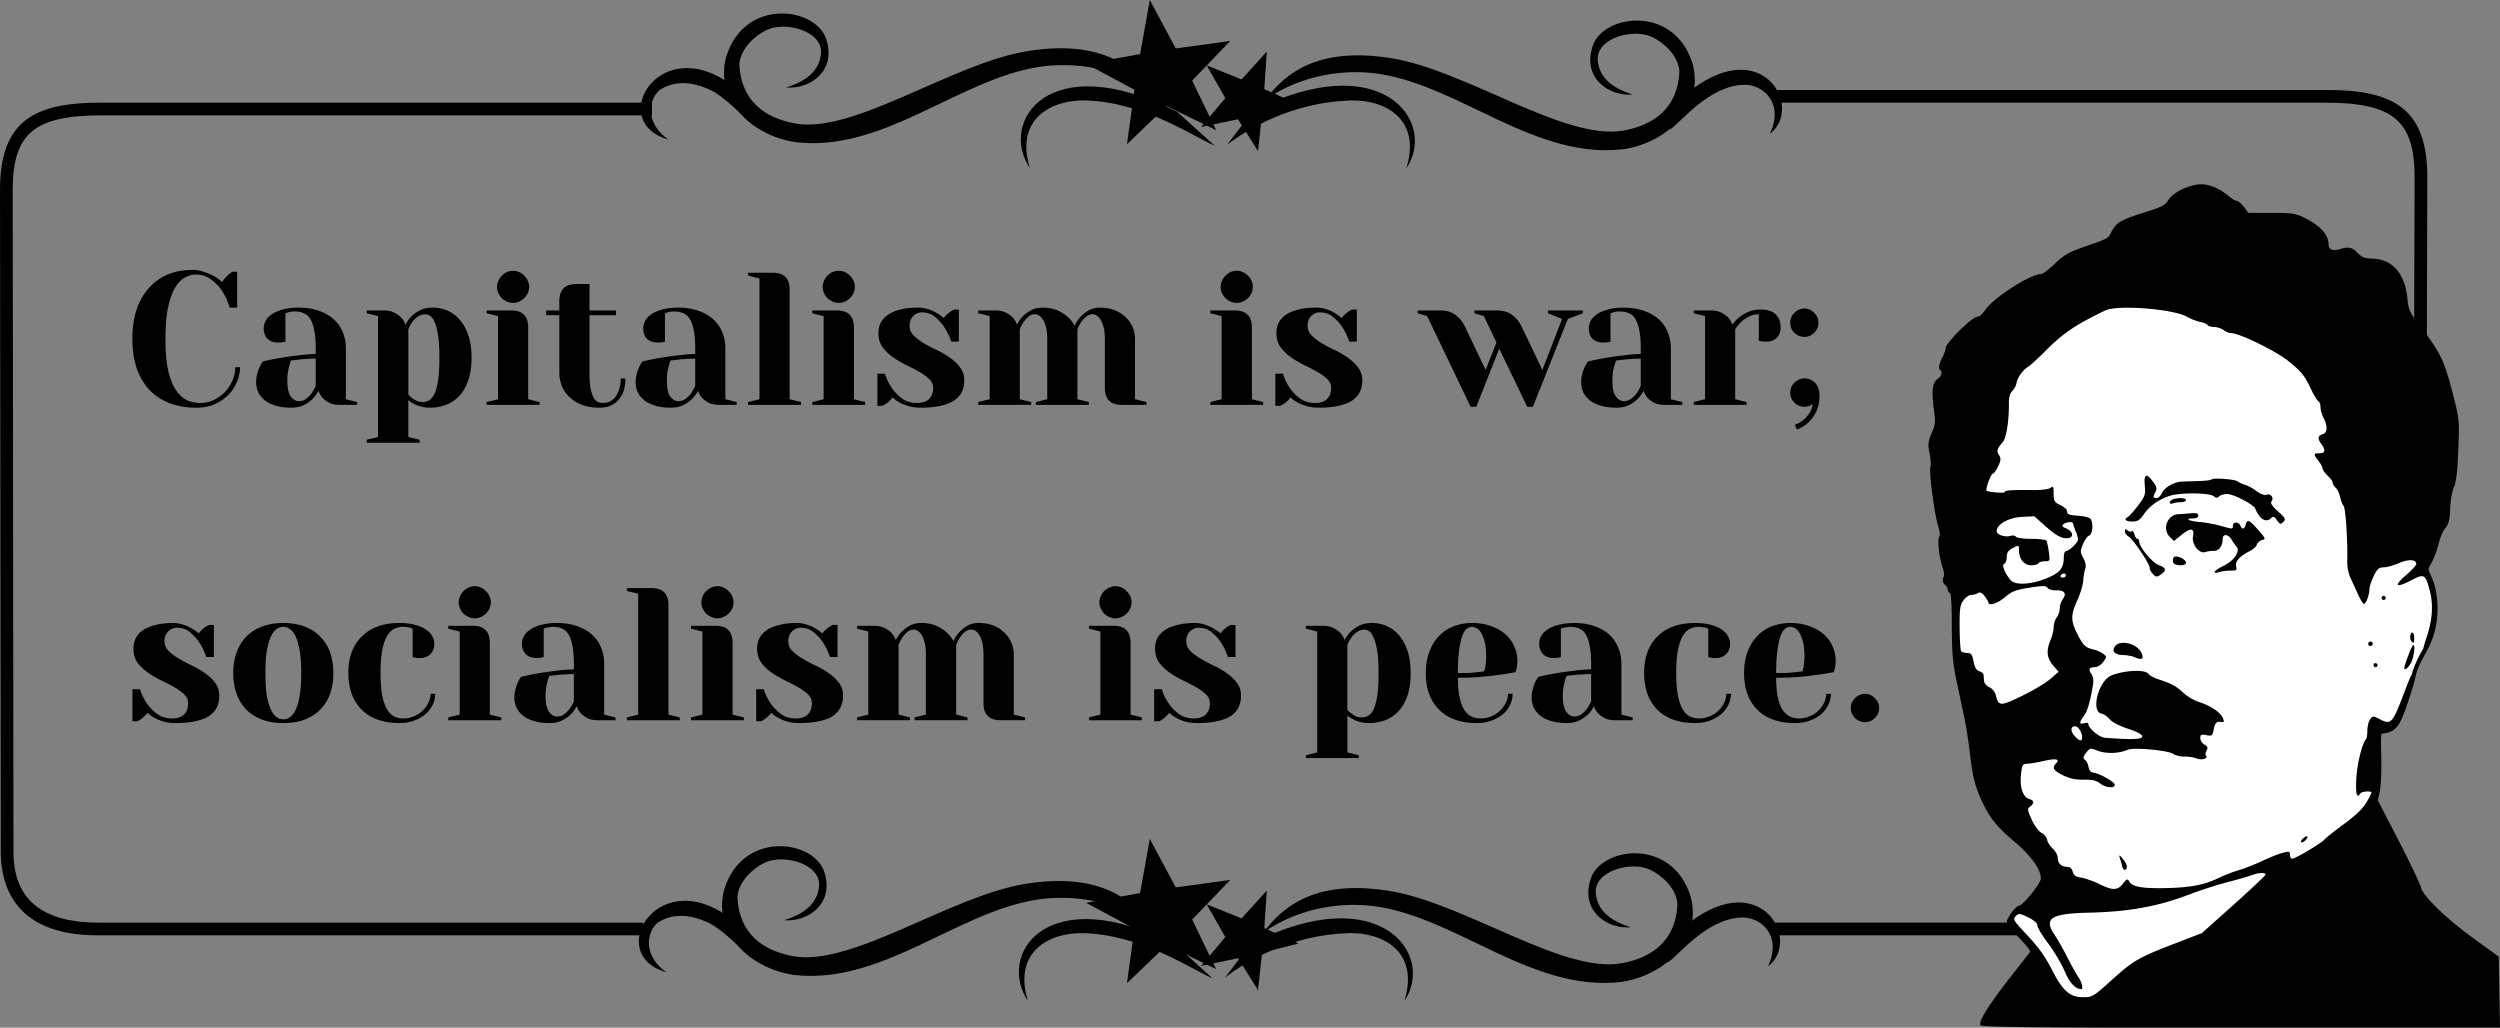 <svg xmlns="http://www.w3.org/2000/svg" viewBox="0 0 608.94 250.32"><rect x="0" y="0" width="608.94" height="250.32" fill="#808080" stroke="none"/><g color="#000"><path d="M535.74 45.89c-3.17.276-6.038 2.047-7.816 4.606-3.72 2.643-9.412 2.12-12.376 5.769-1.505 4.073-6.67 3.932-10.002 5.692-3.79 1.244-5.649 5.712-9.755 6.11-4.976 2.179-9.484 5.412-12.903 9.6-3.338 1.31-5.969 4.346-7.987 7.258-.02 1.92-2.523 3.743-1.024 5.444.422 2.178-2.667 2.805-2.155 5.07-.024 3.824 1.536 7.82-.667 11.353-.917 2.588.726 5.272.077 7.925.157 5.25 1.376 10.425 2.342 15.508-1.232 3.487 1.118 6.996.962 10.469-.786 1.095 1.201 1.682.992 2.838 1.613 1.951.6 5.37.97 7.863-.74 11.358 3.655 22.245 4.567 33.359.637 7.91 4.588 15.417 11.042 20.098 2.61 2.57 6.377 5.686 5.986 9.74-1.484 2.964-3.77 5.848-6.545 7.444-.727.977-2.598 2.533-.869 3.567 1.578 2.204 4.297 3.75 5.01 6.451-4.153 5.558-8.928 10.672-12.143 16.843 30.477.8 60.981.3 91.467.45h33.002c-.082-5.269-.17-10.536-.264-15.804-6.557-5.035-14.158-9.522-18.703-16.516-2.914-7.671-7.582-14.82-10.732-22.302 1.63-5.336.134-11.1 1.055-16.5.933-1.043 3.413-.442 4.125-2.28 3.343-5.978 3.428-13.121 7.367-18.828 2.785-5.71 2.51-12.585-.187-18.269.425-2.548 2.387-4.69 2.637-7.366.66-2.768 3.17-4.732 2.605-7.801.112-4.175 2.185-7.98 1.887-12.234.653-6.047.068-12.073-1.889-17.82-1.234-6.573-5.853-11.646-9.473-17.045-1.574-3.696-.658-8.628-4.374-11.26-2.548-2.219-6.678-.313-8.746-3.35-1.95-1.931-6.302 1.87-7.01-2.077-.194-3.86-4.545-5.863-7.754-6.84-3.777-.675-8.156.387-11.632-.635-.843-1.989-2.635-2.626-4.265-3.63-1.91-1.594-4.23-3.074-6.824-2.9z" style="block-progression:tb;text-indent:0;text-transform:none" fill="#fff"/><path d="M536.19 44.897c-1.456 0-3.129.482-4.621 1.194-1.493.713-2.8 1.633-3.459 2.699-.387.627-.712.973-1.52 1.396-.807.422-2.107.875-4.295 1.566-2.882.91-4.587 1.52-5.77 2.233s-1.804 1.567-2.357 2.745c-.314.67-.52.973-1.271 1.396-.752.422-2.058.915-4.358 1.69-4.503 1.518-5.681 2.172-8.065 4.451a22.978 22.978 0 01-2.109 1.8 8.34 8.34 0 01-.79.527c-.156.088-.296.127-.31.14-.827.013-1.866.404-3.103.992-1.251.595-2.675 1.404-4.078 2.31-2.807 1.813-5.513 3.935-6.607 5.568-.323.482-.688.89-1.023 1.163-.335.273-.644.388-.73.388-.365 0-.593.153-.899.341-.306.188-.643.44-1.023.744-.76.61-1.658 1.418-2.513 2.265s-1.664 1.728-2.28 2.481c-.307.377-.57.72-.76 1.024-.189.303-.34.53-.34.899 0 .015-.08.44-.249.9s-.42 1.005-.682 1.52c-.315.617-.52 1.17-.62 1.628-.05.229-.072.437-.047.651.025.214.113.47.357.62.224.139.307.396.217.807-.09.41-.394.89-.853 1.194-.743.494-1.162 1.364-1.272 2.652-.11 1.288.035 3.06.388 5.66.299 2.199.225 2.941-.605 4.855-.899 2.073-1.01 2.99-.558 5.009.135.605.226 1.3.264 1.907.037.609.007 1.149-.047 1.365-.071.284-.07.612-.062 1.055.007.443.028.98.077 1.597.1 1.236.284 2.77.497 4.343.425 3.143.985 6.391 1.473 7.831.165.487.263.988.295 1.38s-.053.693-.047.683c-.249.392-.266.825-.279 1.395-.013.57.025 1.249.109 1.986.167 1.474.51 3.156.961 4.45.176.506.27.981.295 1.365.025.385-.038.662-.093.76-.19.338-.269.735-.186 1.101.082.367.316.678.62.93.143.12.284.31.388.497.103.187.155.373.155.419 0 .286.088.555.248.775.084.116.252.143.388.217a2.2 2.2 0 01.077.326c.057.329.112.852.155 1.535.088 1.367.137 3.379.14 5.894.003 6.632.218 9.172 1.21 13.88.661 3.14 1.538 7.272 1.938 9.18.393 1.875.982 5.773 1.303 8.608.628 5.56 1.393 8.348 3.396 12.313 1.776 3.516 3.42 5.445 7.723 9.088 2.04 1.728 3.708 3.564 4.777 5.18 1.069 1.616 1.486 3.021 1.302 3.753-.063.252-.381.88-.837 1.567a27.67 27.67 0 01-1.644 2.202 22.685 22.685 0 01-1.737 1.892c-.255.243-.48.437-.651.558-.129.091-.25.129-.248.14-.223.012-.378.107-.528.201-.16.102-.323.224-.48.372a8.622 8.622 0 00-.946 1.102c-.309.414-.59.857-.807 1.271-.216.415-.385.769-.388 1.179 0 .28.069.309.124.403s.134.196.218.31c.167.228.4.506.682.838a55.11 55.11 0 002.171 2.388c1.082 1.127 1.792 1.952 2.171 2.512.19.28.295.509.326.62.015.057.015.065.016.063-.243.323-2.469 3.171-4.917 6.297-2.179 2.782-3.974 5.242-5.226 7.149-.626.953-1.116 1.773-1.458 2.435-.342.66-.558 1.113-.558 1.597v.496h.388c.009.005.022.013.03.016.084.025.147.033.233.046.172.026.396.041.698.062.604.042 1.516.09 2.73.124 2.428.07 6.12.127 11.197.171 10.155.089 25.844.124 48.014.124h63.304l-.015-.512-.14-8.281-.14-8.282v-.248l-.2-.14-5.708-4.14c-3.432-2.495-6.61-5.139-8.964-7.413-1.177-1.137-2.14-2.18-2.838-3.056-.698-.874-1.116-1.615-1.194-1.97-.072-.328-.256-.766-.558-1.457a96.337 96.337 0 00-1.21-2.62 283.04 283.04 0 00-3.722-7.492l-5.056-9.8.481-2.312c.301-1.505.428-5.223.341-8.498-.074-2.803-.097-4.3 0-4.994.049-.347.133-.443.14-.45.007-.006.04-.028.248-.046 1.601-.138 2.813-.606 3.8-2.11s1.842-3.97 3.225-8.312c.581-1.823.904-3.04 1.008-3.784.002-.012.014-.05.016-.062.383-1.506 1.213-3.155 1.97-4.544.383-.703.738-1.348 1.023-1.876.261-.485.443-.829.527-1.195.002-.009.014-.02.016-.03.012-.025.02-.053.03-.078 2.212-4.63 2.293-11.862.125-16.408-.428-.898-.587-1.304-.574-1.612s.21-.714.713-1.598c.62-1.088 1.364-3.128 1.737-4.683.173-.718.44-1.51.73-2.187.289-.678.623-1.25.821-1.473.437-.493.745-1.075.93-1.846s.267-1.73.31-3.102c.031-.936.151-1.974.311-2.884s.374-1.707.543-2.063c.638-1.344.91-4.06 1.117-9.196.294-7.304.257-7.564-1.52-14.407-1.926-7.413-2.936-9.444-7.832-15.85-1.283-1.679-1.973-2.666-2.373-3.536-.4-.87-.53-1.663-.667-3.055-.296-3.012-1.175-5.412-2.62-7.088-1.446-1.676-3.462-2.595-5.878-2.667-1.968-.059-2.49-.256-3.49-1.256-.737-.737-1.288-1.21-2.016-1.365s-1.486.027-2.636.357c-.863.247-1.535.2-1.939 0-.404-.2-.61-.519-.62-1.117-.02-1.271-.542-2.463-1.55-3.551s-2.506-2.098-4.514-3.117c-.916-.466-1.731-.758-2.9-.915s-2.687-.187-5.118-.187h-5.474l-.946-1.287a7.287 7.287 0 00-1.023-1.132 3.419 3.419 0 00-.512-.372c-.164-.096-.32-.182-.559-.186.002.005-.003 0-.015 0-.045-.026-.315-.119-.59-.28a8.68 8.68 0 01-1.1-.79c-2.24-1.87-4.575-2.9-6.7-2.9zm-18.098 30.055c5.219-.015 12.375.909 14.624 2.218.82.477 2.218 1.023 3.102 1.21.884.187 1.736.539 1.892.79s.878.473 1.613.481c.734.01 1.765.344 2.295.745.53.4 1.312.73 1.737.729 2.07-.005 10.902 4.296 14.05 6.839 3.322 2.682 3.89 3.398 5.77 7.366.535 1.13 1.224 2.206 1.52 2.389.295.182.527.853.527 1.488s.336 1.793.744 2.575c1.058 2.028.953 3.687-.248 4.001-1.177.308-1.262 1.099-.264 2.42 1.082 1.43.914 2.202-.48 2.202-1.5 0-1.53.217-.248 1.845.545.694.992 1.52.992 1.846 0 .325.558 1.126 1.24 1.768s1.241 1.424 1.241 1.752c0 .328.322.869.714 1.194.392.325.869 1.303 1.054 2.171s.585 1.879.884 2.25c.492.608 1.014 8.732.884 13.724-.028 1.092.307 2.766.745 3.722.437.955 1.276 2.778 1.86 4.063.586 1.285 1.231 2.346 1.443 2.357.5.027 1.35-2.218 1.35-3.567 0-.578.468-2.016 1.038-3.194.854-1.764 1.282-2.14 2.42-2.14.76 0 2.42-.462 3.69-1.024 2.31-1.022 4.266-.937 4.265.186 0 .323-1.15 1.578-2.558 2.792-3.037 2.615-2.421 3.16 1.333 1.194 3.191-1.671 3.452-1.513 4.529 2.605.895 3.422.626 7.177-.838 11.43-.442 1.286-.678 2.179-.729 2.636-.232.414-.465.822-.744 1.334-.78 1.43-1.645 3.155-2.063 4.839v.03l-.015.032c-.002.013-.014.034-.016.047-.344.62-.841 1.764-1.473 3.443-3.258 8.661-3.477 8.913-6.467 7.366-1.453-.751-1.587-.747-2.202.093-.361.494-.667 1.705-.667 2.699s-.144 1.959-.326 2.14c-.934.934-2.184 6.013-2.372 9.63-.194 3.717.13 4.958.961 3.614.32-.519 2.73-.71 2.73-.217 0 .156-.559 1.26-1.257 2.45-.823 1.405-2.735 3.227-5.428 5.196-2.282 1.668-4.42 3.372-4.76 3.784-.741.892-7.1 4.668-7.864 4.668-.293 0-.543-.438-.543-.962 0-.859-.182-.903-1.86-.45-1.024.277-3.253 1.176-4.963 1.986-1.71.809-4.27 1.81-5.692 2.233-1.42.422-3.714 1.313-5.087 1.985-3.285 1.607-6.868 2.262-12.918 2.373-5.519.1-7.92-.34-8.623-1.598-.42-.75-.584-.698-1.535.512-1.311 1.667-2.513 1.697-5.723.109-1.364-.676-3.315-1.38-4.342-1.551-1.42-.235-1.947-.58-2.171-1.474-.199-.79-.65-1.178-1.38-1.178-1.377 0-2.28-.892-2.28-2.249 0-.58-.542-1.575-1.21-2.202-.668-.628-1.282-1.598-1.365-2.171-.082-.574-.692-1.318-1.349-1.644-.674-.335-1.708-1.73-2.388-3.21-1.083-2.357-1.125-2.679-.419-3.195 1.05-.768.992-1.534-.14-1.83-1.539-.403-2.384-2.775-2.078-5.831.25-2.491.372-2.74 1.505-2.776.682-.023 2.538-.336 4.11-.698 2.913-.673 3.983-.448 2.93.605-1.054 1.054-.618 1.767 1.753 2.915 1.648.798 3.13 1.105 5.04 1.055 2.009-.053 3.007.178 3.924.9 1.388 1.091 3.582 1.3 3.582.34 0-.683-3.6-2.73-5.21-2.962-.624-.089-1.056-.586-1.164-1.349-.095-.669-.478-1.453-.853-1.737-.566-.429-.523-.724.264-1.752.89-1.163 1.045-1.197 2.59-.574 2.171.875 5.357.81 7.521-.155 1.412-.63 9.753.117 11.089.992.637.418 1.892.712 2.776.667s2.18.165 2.884.45c1.266.512 3.008 0 2.327-.682-.188-.188-.128-.743.14-1.241.377-.705.265-1.026-.513-1.442-.549-.294-1.008-.996-1.008-1.567 0-.884.22-.995 1.474-.744 1.362.272 1.5.169 1.799-1.427.307-1.638.654-1.95 2.062-1.768.469.06.502-.194.109-1.054-.634-1.39-2.978-2.93-5.831-3.847-1.173-.376-2.86-1.378-3.753-2.217-1.74-1.634-2.9-2.26-6.033-3.272-1.092-.353-2.216-.976-2.512-1.38-.79-1.079-5.917-.828-8.98.433-3.18 1.31-5.09 8.85-2.357 9.306.526.087 1.4.704 1.954 1.364.595.71 2.423 1.649 4.466 2.311 2.246.728 3.459 1.393 3.459 1.877 0 .725-2.47.81-9.026.325-1.472-.109-4.126-2.327-4.126-3.458 0-.223-.446-.267-.992-.093-1.24.393-1.256-.263-.062-1.8.837-1.076 1.547-3.552 2.233-7.691.151-.914-.02-1.936-.434-2.528-.8-1.143-.52-1.622.961-1.644.569-.009 1.434-.58 1.939-1.272.892-1.224.892-1.282 0-1.97-.505-.388-1.474-.837-2.156-.992-2.147-.487-2.693-.987-4.094-3.722-1.697-3.314-1.704-4.743-.062-8.312.714-1.552 1.363-3.716 1.442-4.808.08-1.092.307-2.402.512-2.916.23-.578.052-1.554-.48-2.543-.788-1.461-.804-1.749-.11-3.412.419-1 1.114-1.947 1.536-2.11.818-.313 1.05-2.939.357-4.031-.217-.342-1.617-.697-3.102-.791-2.104-.134-2.671-.36-2.621-.977.036-.448-.664-1.132-1.613-1.582-1.5-.712-1.69-1.013-1.69-2.823 0-1.705-.11-1.927-.714-1.426-.422.35-2.203.58-4.342.558-5.266-.054-6.854.055-6.854.48 0 .354-3.974.047-4.42-.34-.344-.299 1.081-4.141 1.535-4.141.234 0 .81-.8 1.272-1.768.689-1.445.723-1.935.217-2.745-.647-1.036-.492-1.545.93-3.18.867-.996 1.545-5.374 1.474-9.506-.023-1.332.261-2.356.822-2.916.475-.475.94-1.346 1.023-1.923.186-1.279 1.597-3.261 2.838-3.985.504-.294 2.385-2.017 4.187-3.83 4.344-4.371 7.39-6.436 14.64-9.91.923-.443 2.901-.645 5.273-.652zm4.76 40.927c-.444-.007-.587.792-.433 2.389.21 2.18.065 2.63-1.613 4.838-1.018 1.34-2.16 2.617-2.544 2.838-1.032.596-.48 1.086 1.226 1.086 1.16 0 1.769-.388 2.667-1.722 1.411-2.094 3.816-3.788 6.545-4.59 2.654-.78 9.505-.685 10.499.14.574.475.899.481 1.334.046.316-.316 1.188-.574 1.938-.574 1.548 0 6.442 2.536 6.855 3.552 1.065 2.623 2.639 3.549 3.892 2.295.47-.47.77-.35 1.396.543.71 1.013.894 1.06 1.55.403s.5-.949-1.317-2.59c-1.412-1.276-1.894-2.025-1.567-2.42.68-.817-.193-1.996-1.194-1.612-.501.192-1.451-.14-2.404-.853-.867-.65-2.14-1.35-2.822-1.55-.682-.202-1.496-.584-1.815-.838-.68-.543-5.931-.924-6.389-.466-.173.173-1.698.346-3.38.388s-3.503.106-4.049.14c-1.765.109-4.033 1.453-4.621 2.745-.316.692-.903 1.256-1.318 1.256-.891 0-.935-.237-.248-1.52.4-.748.271-1.286-.59-2.45-.718-.972-1.25-1.468-1.597-1.474zm7.988 5.46c-.524.018-1.09.101-1.551.278-.432.166-.79.534-.79.807s.358.352.79.186c.432-.166 1.325-.295 1.985-.295.66 0 1.194-.223 1.194-.496 0-.342-.755-.513-1.628-.48zm3.613 3.644a8.173 8.173 0 00-.868.046c-1.024.094-2.364.19-2.978.217-2.698.122-4.016 3.599-2.093 5.521l1.008 1.008 1.938-1.566c2.163-1.738 3.103-1.574 2.699.45-.377 1.88 1.483 4.283 2.962 3.815.577-.183 1.549-.315 2.155-.295 1.196.04 2.125-1.24 2.125-2.93 0-1.32 1.393-1.172 2.187.232.302.534.824 1.273 1.163 1.644 1.007 1.1-.551 3.437-3.117 4.683-1.198.582-2.189 1.258-2.218 1.505 0 .236.502.264 1.117.046.614-.218 1.855-.388 2.76-.372 1.447.026 1.618-.107 1.38-1.055-.296-1.18.883-2.488 3.381-3.737.794-.397 1.54-1.083 1.66-1.535.118-.453.687-.953 1.256-1.102.964-.252.903-.402-.915-2.465-2.213-2.512-2.69-2.72-3.055-1.319-.308 1.175-.903 1.29-1.303.249-.157-.41-.637-.745-1.055-.745s-.76.335-.76.745c0 .912.004.905-3.148.015-1.407-.397-3.61-.787-4.9-.884-2.54-.191-3.868-.869-1.706-.869.822 0 1.318-.268 1.318-.713 0-.395-.277-.577-.993-.59zm-38.957.76l2.916 2.59c2.045 1.825 3.408 2.639 4.59 2.76 2.29.235 2.277-1.664-.015-2.512-.567-.21-.768-.53-.497-.791.678-.653 2.406-.835 2.466-.264.03.273.318 1.124.636 1.892.318.768.579 1.662.574 1.985-.01.732-2.17 2.823-2.916 2.823-.302 0-.558.651-.558 1.457 0 2.737-.917 3.865-4.28 5.211-3.798 1.52-7.612 1.7-8.685.404-1.433-1.732-2.222-3.745-1.55-3.97.34-.115.62-.855.62-1.645 0-1.092.355-1.616 1.488-2.202 1.484-.767 1.489-.765 1.489.62 0 2.05 1.283 3.599 2.978 3.599.787 0 1.568-.224 1.737-.497.168-.273.894-.496 1.597-.496 1.234 0 1.262-.086.962-2.28-.172-1.25-.435-2.479-.59-2.73-.154-.25-1.828-.449-3.706-.449-1.879 0-3.547-.228-3.722-.512-.176-.284-.741-.391-1.241-.232-1.413.448-3.474-.261-3.443-1.179.056-1.653 2.918-3.249 6.141-3.427l3.01-.155zm22.317 3.179c-.17-.034-.233.135-.233.512 0 .433.428 1.01.946 1.287 1.037.555 5.307 6.966 5.102 7.661-.07.239.248.85.714 1.365.736.813.986.86 1.86.28 1.586-1.054 1.495-1.7-.325-2.358-1.637-.592-4.823-4.434-4.823-5.816 0-.336-.193-.605-.434-.605s-.572-.499-.73-1.101c-.157-.602-.445-.935-.635-.744-.19.19-.642.102-1.008-.202-.191-.159-.332-.259-.434-.28zm12.081 6.637c-.202.022-.365.096-.45.233-.195.316-.233.875-.093 1.24.324.846 3.123.888 3.117.047-.004-.751-1.696-1.615-2.574-1.52zm-27.17 4.126c.256 0 .465.223.465.496s-.35.496-.776.496c-.426 0-.634-.223-.465-.496.169-.273.518-.496.775-.496zm-5.072 3.086c.646.006.931.144 1.101.419.228.368 1.177.632 2.14.604 1.976-.056 2.574.8 1.536 2.172-.382.504-.705 1.488-.714 2.186-.009.699-.344 1.704-.744 2.233s-.736 1.583-.745 2.342c-.008.76-.35 2.184-.76 3.164-1.092 2.615-.92 4.345.605 6.157l1.35 1.597-1.97 1.706c-1.081.936-3.97 2.685-6.42 3.893-5.812 2.863-6.233 2.874-6.902.077-.187-.783-.87-1.621-1.566-1.938-.675-.308-1.247-.972-1.287-1.474l-.125-1.535c-.028-.341-.5-.737-1.039-.884-.68-.186-1.109-.909-1.395-2.357-.347-1.755-.605-2.094-1.598-2.094-.65 0-1.3-.209-1.458-.465-.158-.256-.318-2.853-.34-5.77-.036-4.54.11-5.49.945-6.606.537-.717 1.393-1.302 1.908-1.302.514 0 1.25-.206 1.628-.45.481-.31.96-.086 1.598.744.502.654.924 1.362.93 1.567.028.938 2.27.219 4.048-1.303 1.64-1.404 2.611-1.79 5.955-2.31 1.655-.258 2.672-.38 3.319-.373zm-22.58 1.721c.07.047.127.107.201.14a.422.422 0 01-.201-.14zm105.536.652c-.273 0-.496.223-.496.496s.223.496.496.496.497-.223.497-.496-.224-.496-.497-.496zm6.948 8.932c-.554 0-.67 1.641-.155 2.156.547.547.651.384.651-.915 0-.682-.223-1.24-.496-1.24zm-10.25 2.187a.537.537 0 00-.202.078.555.555 0 00-.186.76c.16.258.5.33.76.17s.345-.501.185-.76a.554.554 0 00-.558-.248zm-60.064.31c-1.072.005-1.999.408-2.342 1.303-.394 1.026.47 1.634 2.435 1.69.819.024 1.935.231 2.481.466 1.78.764 2.338.588 1.954-.62-.553-1.744-2.742-2.844-4.528-2.839zm70.594.574a.302.302 0 00-.124.078c-.313.312-1.31 2.822-1.97 4.916-.436 1.385.526 1.004 1.458-.574.754-1.275 1.186-4.608.636-4.42zm-9.212 4.374c-.273 0-.496.223-.496.496s.223.496.496.496.497-.223.497-.496-.224-.496-.497-.496zm-73.17 15.384c.762 0 1.706 1.499 1.706 2.698 0 1.088-.64.967-1.83-.34-1.078-1.186-1.015-2.358.124-2.358zm56.421 26.798c-.273 0-.777.335-1.116.745-.345.415-.386.744-.109.744.273 0 .761-.335 1.101-.744.345-.415.401-.745.124-.745zm-45.626 4.715c-.043.034-.034.171.047.419.163.503.44 1.454.604 2.109.165.655.501 1.066.745.915.707-.437.501-1.363-.605-2.699-.463-.56-.718-.8-.79-.744zm34.538 4.234c.624-.027 1.039.096 1.039.372 0 .213-3.477 3.507-7.74 7.32l-7.753 6.932-6.514 2.513c-8.943 3.446-10.135 4.12-15.446 8.917-4.49 4.055-4.72 4.2-7.041 4.188-3.234-.018-4.92-1.544-7.662-6.933-1.486-2.92-3.281-5.42-5.831-8.11-3.4-3.588-3.614-3.94-2.87-4.684.746-.745.974-.725 3.04.279 1.4.68 2.234 1.405 2.234 1.954 0 .482 1.188 2.464 2.636 4.389 1.448 1.925 3.254 4.966 4.017 6.761 1.214 2.857 2.621 4.374 4.048 4.374.545 0 .146-1.697-.683-2.9-.499-.725-1.738-2.943-2.745-4.916-1.006-1.974-2.396-4.412-3.086-5.429-2.689-3.962-.876-5.16 8.142-5.365 10.13-.232 17.028-1.496 25.139-4.606 2.456-.942 6.476-2.22 8.933-2.854 2.456-.634 5.093-1.398 5.862-1.69.818-.312 1.655-.485 2.28-.512z" style="block-progression:tb;text-indent:0;text-transform:none"/></g><path d="M296.215 236.04l-12.052-5.835-9.659 9.274 1.825-13.265-11.804-6.321 13.179-2.364 2.363-13.179 6.321 11.804 13.265-1.824-9.273 9.659z"/><path d="M306.422 241.162l-4.87-7.764-8.973 1.87 5.878-7.032-4.55-7.956 8.504 3.418 6.16-6.786-.623 9.144 8.357 3.762-8.889 2.233zM296.215 31.688l-12.052-5.834-9.659 9.273 1.825-13.265-11.804-6.32 13.179-2.364 2.363-13.18 6.321 11.805 13.265-1.825-9.273 9.659z"/><path d="M306.422 36.812l-4.87-7.764-8.973 1.87 5.878-7.032-4.55-7.956 8.504 3.418 6.16-6.786-.623 9.144 8.357 3.762-8.889 2.233z"/><path style="block-progression:tb;text-indent:0;text-transform:none" d="M25.094 25.01c-8.886-.068-15.101 1.143-19.25 4.594C1.695 33.054.064 38.55 0 45.979l.188 162.04v.062c.17 6.945 2.695 12.078 6.969 15.281 4.273 3.203 10.097 4.47 16.78 4.47h132.75v-3.095H23.938c-6.282 0-11.434-1.249-14.938-3.875-3.497-2.62-5.559-6.603-5.718-12.844v-.03l-.188-162.01c.06-7.006 1.49-11.316 4.719-14 3.228-2.686 8.7-3.941 17.281-3.876h133.72v-3.094H25.093z" color="#000"/><path d="M191.465 21.31c5.655-1.745 8.162-4.552 8.506-8.285.494-5.43-8.546-7.922-13.193-5.746-2.795 1.31-6.48 4.567-6.682 8.444.424 8.918 6.236 13.023 13.616 14.355 14.312 2.579 38.246-14.666 56.531-17.618 18.808-3.037 26.41 4.459 30.702 10.102-8.935-6.182-19.55-7.607-28.092-6.227-19.593 3.167-37.798 20.845-59.144 18.288-10.843-1.672-19.658-10.447-16.823-20.8 4.452-14.473 21.73-12.116 24.34-4.369 2.624 7.805-3.946 12.367-9.762 11.856z" fill-rule="evenodd"/><path d="M286.735 27.24c-31.425-15.89-43.49 2.455-35.868 13.752-3.735-12.03 5.225-16.784 13.65-16.525 14.179.438 26.234 8.848 31.32 11.006l-9.102-8.234zM305.195 27.03c31.419-15.89 44.992 2.67 37.356 13.967 3.741-12.03-5.225-16.784-13.635-16.525-14.192.438-24.951 6.915-30.034 10.792l6.314-8.235zM179.865 22.01c-18.668-15.89-32.656 7.721-17.07 11.966-5.049-3.435-5.398-9.002-2.177-12.023 3.896-2.593 8.747-2.064 13.505.537 4.249 2.766 7.492 6.61 9.397 7.97l-3.655-8.45z" fill-rule="evenodd"/><path d="M397.715 23.03c-5.658-1.745-8.193-4.552-8.533-8.285-.495-5.43 8.564-7.922 13.202-5.746 2.813 1.31 6.492 4.567 6.678 8.444-.402 8.918-6.246 13.022-13.604 14.355-14.315 2.582-38.246-14.666-56.55-17.618-18.798-3.037-26.404 4.46-30.69 10.103 8.923-6.182 19.559-7.607 28.092-6.227 19.602 3.167 37.813 20.845 59.147 18.288 10.852-1.673 19.664-10.446 16.82-20.8-4.452-14.473-21.736-12.117-24.333-4.37-2.628 7.806 3.926 12.369 9.77 11.857z" fill-rule="evenodd"/><path d="M410.325 23.21c18.675-15.89 29.249 2.94 20.777 9.371 3.525-7.407-1.577-12.187-6.586-11.927-8.41.438-14.81 8.848-17.84 11.006l3.649-8.45zM190.985 224.14c5.655-1.745 8.162-4.552 8.506-8.285.494-5.43-8.546-7.922-13.193-5.746-2.795 1.31-6.48 4.567-6.682 8.444.424 8.918 6.236 13.023 13.616 14.355 14.312 2.579 38.246-14.666 56.531-17.618 18.808-3.037 26.41 4.459 30.702 10.102-8.935-6.182-19.55-7.607-28.092-6.227-19.593 3.167-37.798 20.845-59.144 18.288-10.843-1.672-19.658-10.447-16.823-20.8 4.452-14.473 21.73-12.116 24.34-4.369 2.624 7.805-3.946 12.367-9.762 11.856z" fill-rule="evenodd"/><path d="M286.255 230.07c-31.425-15.89-43.49 2.455-35.868 13.752-3.735-12.03 5.225-16.784 13.65-16.525 14.179.438 26.234 8.848 31.32 11.006l-9.102-8.234zM304.715 229.85c31.419-15.89 44.992 2.67 37.356 13.967 3.741-12.03-5.225-16.784-13.635-16.525-14.192.438-24.951 6.915-30.034 10.792l6.314-8.235zM179.385 224.84c-18.668-15.89-32.656 7.721-17.07 11.966-5.049-3.435-5.398-9.002-2.177-12.023 3.896-2.593 8.747-2.064 13.505.537 4.249 2.766 7.492 6.61 9.396 7.97l-3.654-8.45z" fill-rule="evenodd"/><path d="M397.235 225.86c-5.658-1.745-8.193-4.552-8.533-8.285-.495-5.43 8.564-7.922 13.202-5.746 2.813 1.31 6.492 4.567 6.678 8.444-.402 8.918-6.245 13.022-13.604 14.355-14.315 2.582-38.246-14.666-56.55-17.618-18.798-3.037-26.404 4.46-30.69 10.103 8.923-6.182 19.559-7.607 28.092-6.227 19.602 3.167 37.813 20.845 59.147 18.288 10.852-1.673 19.664-10.446 16.82-20.8-4.452-14.473-21.736-12.117-24.333-4.37-2.628 7.806 3.927 12.369 9.77 11.857z" fill-rule="evenodd"/><path d="M409.845 226.04c18.675-15.89 29.249 2.94 20.777 9.371 3.525-7.407-1.577-12.187-6.586-11.927-8.41.438-14.81 8.848-17.84 11.006l3.649-8.45z" fill-rule="evenodd"/><path style="block-progression:tb;text-indent:0;text-transform:none" d="M432.455 21.92v3.094h133.69c8.582-.066 14.05 1.19 17.281 3.875 3.23 2.685 4.659 6.995 4.719 14l-.125 39.977c.964-.748 1.991 2.164 3.094 1.616l.125-41.593c-.064-7.428-1.693-12.925-5.844-16.375-4.146-3.446-10.381-4.658-19.25-4.594h-.032zm-.25 202.81v3.094h60.482c-.873-.892-2.1-1.944-2.771-3.094z" color="#000"/><path d="M46.772 65.75c-2.147 0-4.096.358-5.875 1.094-1.779.736-3.306 1.84-4.594 3.281-1.288 1.41-2.294 3.133-3 5.219-.705 2.085-1.062 4.489-1.062 7.187s.357 5.102 1.062 7.188c.736 2.085 1.776 3.84 3.125 5.281 1.35 1.41 3.006 2.483 4.938 3.219s4.108 1.094 6.53 1.094c1.504 0 2.9-.26 4.188-.782 1.288-.552 2.394-1.267 3.344-2.156a9.954 9.954 0 002.219-3.187 8.786 8.786 0 00.813-3.75h-1.157c0 1.165-.228 2.27-.718 3.312a9.603 9.603 0 01-1.875 2.813 9.887 9.887 0 01-2.72 1.906 7.644 7.644 0 01-3.187.687c-1.196 0-2.3-.228-3.344-.718-1.04-.53-1.95-1.4-2.717-2.6-.766-1.227-1.383-2.82-1.812-4.813-.43-1.993-.625-4.495-.625-7.5 0-2.975.195-5.444.594-7.437.429-2.024.981-3.648 1.656-4.844.705-1.227 1.486-2.072 2.375-2.563.89-.521 1.799-.812 2.719-.812 1.533 0 2.833.454 3.906 1.312 1.073.828 1.95 1.738 2.594 2.75.766 1.196 1.352 2.528 1.78 4h1.845v-8.75h-1.156c-.307.184-.6.411-.907.657-.245.214-.537.506-.843.843a6.985 6.985 0 00-.782 1.031 9.918 9.918 0 00-2-1.468c-.644-.368-1.424-.694-2.344-1-.889-.338-1.895-.5-2.968-.5zm78.219.21c-.521 0-1.04.098-1.531.312-.46.215-.882.508-1.25.875-.338.338-.598.76-.813 1.25-.214.46-.343.948-.343 1.47 0 .52.129 1.04.343 1.53.215.46.475.851.813 1.22.368.337.79.628 1.25.843a3.8 3.8 0 001.531.313c.521 0 1.009-.098 1.469-.313.49-.215.881-.506 1.219-.844.368-.368.66-.758.875-1.219.214-.49.343-1.01.343-1.53 0-.522-.129-1.01-.343-1.47a3.674 3.674 0 00-.875-1.25 3.546 3.546 0 00-1.22-.875 3.417 3.417 0 00-1.468-.312zm79.312 0c-.521 0-1.04.098-1.531.312-.46.215-.882.508-1.25.875-.338.338-.598.76-.813 1.25-.214.46-.312.948-.312 1.47a3.8 3.8 0 00.312 1.53c.215.46.475.851.813 1.22.368.337.79.628 1.25.843a3.8 3.8 0 001.531.313c.521 0 1.009-.098 1.469-.313.49-.215.912-.506 1.25-.844.368-.368.66-.758.875-1.219.214-.49.312-1.01.312-1.53 0-.522-.098-1.01-.312-1.47a3.674 3.674 0 00-.875-1.25 3.674 3.674 0 00-1.25-.875 3.417 3.417 0 00-1.469-.312zm96.938 0c-.521 0-1.04.098-1.531.312-.46.215-.851.508-1.219.875-.337.338-.63.76-.844 1.25-.214.46-.312.948-.312 1.47a3.8 3.8 0 00.312 1.53c.215.46.507.851.844 1.22.368.337.759.628 1.219.843a3.8 3.8 0 001.531.313c.521 0 1.009-.098 1.469-.313.49-.215.912-.506 1.25-.844.368-.368.66-.758.875-1.219.214-.49.312-1.01.312-1.53 0-.522-.098-1.01-.312-1.47a3.674 3.674 0 00-.875-1.25 3.674 3.674 0 00-1.25-.875 3.417 3.417 0 00-1.469-.312zm-119.03.469v.687l2.781.688v29.438l-2.781.687v.688h12.906v-.688l-2.781-.687V70.554c0-2.76-1.365-4.125-4.125-4.125h-6zm-41.844 2.75c-2.76 0-4.125 1.396-4.125 4.156v2.281h-3.219v1.156h3.219v14.031c0 1.196.227 2.301.656 3.344a7.838 7.838 0 001.969 2.719 9.215 9.215 0 003.063 1.812c1.226.43 2.623.625 4.187.625 1.84 0 3.334-.617 4.469-1.843 1.165-1.227 1.75-2.982 1.75-5.282h-1.156c0 .982-.099 1.858-.344 2.594a5.662 5.662 0 01-.938 1.875 4.74 4.74 0 01-1.343 1.156c-.491.246-.98.344-1.5.344-.522 0-1.009-.066-1.438-.25-.43-.214-.787-.604-1.094-1.156-.276-.552-.503-1.3-.687-2.25-.154-.95-.25-2.185-.25-3.688v-14.03h6.469v-1.157h-6.47V69.18h-3.218zm-67.625 5.75c-1.503 0-2.802.162-3.875.468-1.073.277-1.95.666-2.656 1.157-.675.46-1.163.98-1.5 1.593a3.921 3.921 0 00-.469 1.844c0 1.043.293 1.888.906 2.531.644.614 1.489.907 2.531.907h.657c.214-.031.41-.063.593-.094.184-.03.38-.064.594-.125v-6.906c.184-.061.411-.127.656-.219.215-.061.443-.125.72-.156.275-.061.6-.063.937-.063.797 0 1.48.13 2.094.407.644.245 1.195.7 1.625 1.375.429.674.754 1.584.968 2.75.246 1.165.375 2.658.375 4.437v1.375a46.905 46.905 0 00-4.656.406c-1.533.184-2.93.38-4.156.594a63.986 63.986 0 00-4.094.844c-.307.46-.567.948-.812 1.5a9.11 9.11 0 00-.563 1.625c-.153.583-.219 1.232-.219 1.937 0 .859.163 1.671.5 2.438.368.736.92 1.386 1.625 1.969.706.552 1.583.974 2.625 1.28 1.074.338 2.309.5 3.75.5 1.196 0 2.235-.195 3.094-.624.859-.43 1.541-.916 2.063-1.438a7.378 7.378 0 001.53-2.062c.215.644.54 1.229 1 1.75.4.43.951.82 1.626 1.187.674.338 1.552.5 2.656.5h4.125v-.687l-2.75-.688V84.835c0-1.441-.26-2.772-.781-3.968a8.1 8.1 0 00-2.219-3.125c-.981-.89-2.184-1.572-3.625-2.063-1.41-.49-3.035-.75-4.875-.75zm32.688 0c-1.227 0-2.266.227-3.125.656-.828.43-1.51.885-2.031 1.406a8.55 8.55 0 00-1.531 2.094 5.15 5.15 0 00-1-1.719c-.4-.43-.951-.82-1.657-1.187-.674-.368-1.551-.563-2.625-.563h-4.125v.688l2.75.687v29.438l-2.75.688v.718h12.875v-.718l-2.75-.688V97.46a7.01 7.01 0 001.407.938c.46.245 1.012.44 1.656.625a8.45 8.45 0 002.219.281c1.502 0 2.867-.26 4.093-.781 1.258-.521 2.33-1.27 3.22-2.281.889-1.012 1.571-2.279 2.062-3.782.49-1.533.75-3.32.75-5.343 0-2.024-.26-3.779-.75-5.282-.491-1.533-1.173-2.8-2.031-3.812-.829-1.012-1.804-1.791-2.97-2.313-1.134-.52-2.368-.78-3.687-.78zm59.75 0c-1.503 0-2.802.162-3.875.468-1.073.277-1.95.666-2.656 1.157-.675.46-1.163.98-1.5 1.593a3.921 3.921 0 00-.469 1.844c0 1.043.293 1.888.906 2.531.644.614 1.489.907 2.531.907h.657c.214-.031.41-.063.594-.094.183-.03.379-.064.593-.125v-6.906c.184-.061.411-.127.656-.219.215-.061.443-.125.72-.156.275-.061.6-.063.937-.063.797 0 1.48.13 2.094.407.644.245 1.195.7 1.625 1.375.429.674.754 1.584.968 2.75.246 1.165.375 2.658.375 4.437v1.375a46.905 46.905 0 00-4.656.406c-1.533.184-2.93.38-4.156.594a63.986 63.986 0 00-4.094.844c-.307.46-.567.948-.812 1.5a9.11 9.11 0 00-.563 1.625c-.153.583-.219 1.232-.219 1.937 0 .859.163 1.671.5 2.438.368.736.92 1.386 1.625 1.969.706.552 1.583.974 2.625 1.28 1.074.338 2.309.5 3.75.5 1.196 0 2.235-.195 3.094-.624.859-.43 1.541-.916 2.063-1.438a7.378 7.378 0 001.53-2.062c.215.644.54 1.229 1 1.75.4.43.951.82 1.626 1.187.674.338 1.552.5 2.656.5h4.125v-.687l-2.75-.688V84.835c0-1.441-.26-2.772-.781-3.968a8.1 8.1 0 00-2.219-3.125c-.981-.89-2.184-1.572-3.625-2.063-1.41-.49-3.035-.75-4.875-.75zm58.438 0c-1.717 0-3.18.162-4.406.5-1.227.306-2.265.76-3.063 1.344-.766.552-1.32 1.202-1.687 1.968-.338.736-.5 1.548-.5 2.407 0 1.318.325 2.423.969 3.343a10.96 10.96 0 002.468 2.438 23.552 23.552 0 003.22 1.937 51.93 51.93 0 013.218 1.657c.981.552 1.793 1.136 2.437 1.75.675.613 1.032 1.36 1.032 2.218 0 1.166-.357 2.075-1.032 2.72-.644.643-1.618.937-2.906.937-1.472 0-2.675-.358-3.656-1.094-.981-.736-1.793-1.548-2.406-2.438-.736-1.042-1.32-2.244-1.75-3.593h-1.844v7.843h1.156c.307-.122.631-.316.938-.53.245-.154.505-.35.781-.626.307-.276.567-.6.812-.937.491.49 1.108.944 1.813 1.312.613.337 1.328.599 2.156.844.859.245 1.834.375 2.938.375 1.962 0 3.62-.163 4.968-.5 1.35-.307 2.422-.761 3.25-1.344.828-.613 1.445-1.296 1.813-2.094.368-.828.531-1.737.531-2.719 0-1.226-.325-2.266-1-3.125-.644-.889-1.456-1.669-2.437-2.343a20.704 20.704 0 00-3.22-1.907 39.074 39.074 0 01-3.218-1.687c-.981-.583-1.825-1.232-2.5-1.906-.644-.675-.937-1.455-.937-2.375 0-.92.292-1.7.875-2.313.613-.613 1.296-.906 2.093-.906 1.288 0 2.392.39 3.282 1.156.889.736 1.604 1.548 2.187 2.438a16.436 16.436 0 011.719 3.53h1.844v-7.812H232.4c-.307.154-.6.316-.907.5-.245.184-.537.412-.843.688a5.462 5.462 0 00-.782.875 10.575 10.575 0 00-1.75-1.25 9.042 9.042 0 00-1.969-.875c-.766-.276-1.61-.406-2.53-.406zm30.312 0c-1.104 0-2.046.227-2.813.656-.766.43-1.416.885-1.937 1.406a9.18 9.18 0 00-1.469 2.094 5.15 5.15 0 00-1-1.719c-.398-.43-.95-.82-1.656-1.187-.675-.368-1.552-.563-2.625-.563h-4.156v.688l2.781.687v20.25l-2.781.688v.687h12.906v-.687l-2.781-.688v-17.03c.276-.675.6-1.293.968-1.845.338-.46.727-.85 1.157-1.218.46-.399.98-.594 1.562-.594.337 0 .663.098 1 .312.368.215.693.572.969 1.063.306.46.566 1.077.75 1.844.184.736.281 1.646.281 2.75v14.719l-2.781.687v.688h12.906v-.688l-2.781-.687V80.21c.276-.675.6-1.292.968-1.844a7.26 7.26 0 011.157-1.219c.46-.399.98-.594 1.562-.594.337 0 .663.098 1 .313.368.214.693.572.969 1.062.306.46.566 1.077.75 1.844.184.736.281 1.646.281 2.75v11.97c0 2.76 1.365 4.124 4.125 4.124h6v-.687l-2.781-.688V82.523c0-1.043-.196-2.017-.625-2.937a6.76 6.76 0 00-1.75-2.407c-.736-.705-1.645-1.257-2.688-1.656-1.042-.398-2.18-.594-3.437-.594-1.104 0-2.046.228-2.813.688-.766.46-1.416.98-1.937 1.531a9.563 9.563 0 00-1.469 2.156c-.705-1.288-1.713-2.327-3.062-3.125-1.32-.828-2.91-1.25-4.75-1.25zm66.625 0c-1.717 0-3.18.162-4.406.5-1.227.306-2.265.76-3.063 1.344-.766.552-1.32 1.202-1.687 1.968-.338.736-.5 1.548-.5 2.407 0 1.318.325 2.423.969 3.343a10.96 10.96 0 002.468 2.438 23.552 23.552 0 003.22 1.937 51.93 51.93 0 013.218 1.657c.981.552 1.793 1.136 2.437 1.75.675.613 1.032 1.36 1.032 2.218 0 1.166-.357 2.075-1.032 2.72-.644.643-1.587.937-2.875.937-1.472 0-2.706-.358-3.687-1.094-.981-.736-1.793-1.548-2.406-2.438-.736-1.042-1.321-2.244-1.75-3.593h-1.844v7.843h1.156c.307-.122.631-.316.938-.53.245-.154.505-.35.78-.626.308-.276.568-.6.813-.937.491.49 1.108.944 1.813 1.312.613.337 1.328.599 2.156.844.859.245 1.834.375 2.938.375 1.962 0 3.619-.163 4.968-.5 1.35-.307 2.454-.761 3.282-1.344.828-.613 1.413-1.296 1.78-2.094a6.635 6.635 0 00.563-2.719c0-1.226-.356-2.266-1.03-3.125-.645-.889-1.457-1.669-2.438-2.343a20.704 20.704 0 00-3.22-1.907 39.074 39.074 0 01-3.218-1.687 12.487 12.487 0 01-2.469-1.906c-.644-.675-.969-1.455-.969-2.375 0-.92.293-1.7.875-2.313.614-.613 1.297-.906 2.094-.906 1.288 0 2.392.39 3.281 1.156.89.736 1.637 1.548 2.22 2.438.674 1.042 1.227 2.212 1.687 3.53h1.844v-7.812h-1.157c-.306.154-.6.316-.906.5-.245.184-.537.412-.844.688a5.461 5.461 0 00-.78.875 10.575 10.575 0 00-1.75-1.25 9.042 9.042 0 00-1.97-.875c-.766-.276-1.611-.406-2.53-.406zm74.938 0c-1.503 0-2.77.162-3.844.468-1.073.277-1.982.666-2.687 1.157-.675.46-1.163.98-1.5 1.593a3.921 3.921 0 00-.469 1.844c0 1.043.293 1.888.906 2.531.644.614 1.489.907 2.531.907h.657c.214-.031.41-.063.593-.094.184-.03.38-.064.594-.125v-6.906c.184-.061.411-.127.656-.219.215-.061.443-.125.72-.156.275-.061.6-.063.937-.063.797 0 1.511.13 2.125.407.644.245 1.164.7 1.593 1.375.43.674.755 1.584.97 2.75.245 1.165.374 2.658.374 4.437v1.375a46.905 46.905 0 00-4.656.406c-1.533.184-2.898.38-4.125.594a63.986 63.986 0 00-4.094.844c-.306.46-.598.948-.844 1.5a9.11 9.11 0 00-.562 1.625c-.153.583-.219 1.232-.219 1.937 0 .859.163 1.671.5 2.438.368.736.92 1.386 1.625 1.969.706.552 1.583.974 2.625 1.28 1.074.338 2.309.5 3.75.5 1.196 0 2.235-.195 3.094-.624.859-.43 1.541-.916 2.063-1.438a7.378 7.378 0 001.53-2.062c.215.644.54 1.229 1 1.75.4.43.951.82 1.626 1.187.674.338 1.552.5 2.656.5h4.156v-.687l-2.79-.67v-12.41c0-1.441-.26-2.773-.781-3.969-.49-1.227-1.206-2.266-2.188-3.125-.981-.89-2.215-1.572-3.656-2.062-1.41-.491-3.035-.75-4.875-.75zm44 .218c-.92 0-1.732.358-2.438 1.063a3.29 3.29 0 00-1 2.406c0 .92.326 1.732 1 2.438.706.674 1.518 1 2.438 1a3.29 3.29 0 002.406-1c.706-.706 1.031-1.518 1.031-2.438 0-.92-.326-1.731-1.03-2.406-.68-.7-1.49-1.06-2.41-1.06zm-10.656.25c-1.165 0-2.173.196-3.031.594-.828.368-1.543.79-2.125 1.25a8.842 8.842 0 00-1.719 1.844 5.15 5.15 0 00-1-1.719c-.399-.43-.95-.82-1.656-1.187-.675-.368-1.552-.563-2.625-.563h-4.125v.688l2.75.687v20.25l-2.75.688v.687h12.875v-.687l-2.781-.688v-17.03c.429-.675.948-1.292 1.5-1.845.49-.46 1.075-.85 1.78-1.218.737-.399 1.55-.594 2.47-.594v6.437c.153.062.347.095.562.125.153.031.348.063.563.094h.718c1.043 0 1.887-.293 2.5-.906.644-.644.97-1.489.97-2.531 0-1.38-.422-2.452-1.22-3.22-.797-.766-2-1.155-3.656-1.155zm-310.31.22v.687l2.781.687v20.25l-2.781.688v.687h12.906v-.687l-2.781-.688V79.772c0-2.76-1.365-4.156-4.125-4.156h-6zm79.344 0v.687l2.75.687v20.25l-2.75.688v.687h12.875v-.687l-2.75-.688V79.772c0-2.76-1.396-4.156-4.156-4.156h-5.969zm96.938 0v.687l2.75.687v20.25l-2.75.688v.687h12.875v-.687l-2.75-.688V79.772c0-2.76-1.396-4.156-4.156-4.156h-5.969zm50.5 0v.687l2.312.687 10.594 22.094h1.375l5.594-14.156 6.813 14.156h1.375l8.531-21.406 3.656-1.375v-.687h-8.5v.687l3.438 1.375-4.813 12.438-5.062-10.594a7.714 7.714 0 00-2.25-2.781c-.92-.736-2.252-1.125-3.97-1.125h-5.28v.688l2.312.687 3.063 6.406-2.625 6.719-5.063-10.594a7.713 7.713 0 00-2.25-2.781c-.92-.736-2.22-1.125-3.937-1.125h-5.313zm-241.72.937c.399 0 .789.13 1.187.406.43.276.819.796 1.125 1.594.338.766.598 1.839.813 3.219.215 1.38.312 3.166.312 5.343 0 2.24-.097 4.058-.312 5.47-.215 1.41-.507 2.514-.875 3.312-.368.766-.822 1.318-1.344 1.625a3.162 3.162 0 01-1.594.406c-.46 0-.914-.097-1.343-.281a6.337 6.337 0 01-1.094-.625 7.24 7.24 0 01-1-.938V80.21a8.848 8.848 0 011-1.844c.337-.46.76-.85 1.281-1.218.521-.399 1.138-.594 1.844-.594zM76.901 87.366v6.656a10.732 10.732 0 01-1.063 1.844c-.337.46-.76.882-1.28 1.28-.491.369-1.108.563-1.813.563-.706 0-1.355-.39-1.938-1.156-.552-.766-.812-2.066-.812-3.906 0-.705.033-1.355.125-1.937.092-.583.22-1.102.344-1.532.122-.521.253-.976.437-1.375a53.623 53.623 0 001.938-.218 31.146 31.146 0 011.937-.157c.705-.061 1.42-.062 2.125-.062zm92.438 0v6.656a10.732 10.732 0 01-1.063 1.844c-.337.46-.76.882-1.28 1.28-.491.369-1.108.563-1.813.563-.706 0-1.355-.39-1.938-1.156-.552-.766-.812-2.066-.812-3.906 0-.705.033-1.355.125-1.937.092-.583.22-1.102.344-1.532.122-.521.253-.976.437-1.375a53.62 53.62 0 001.938-.218 31.147 31.147 0 011.937-.157c.705-.061 1.42-.062 2.125-.062zm230.31 0v6.656a10.732 10.732 0 01-1.063 1.844c-.337.46-.76.882-1.28 1.28-.491.369-1.108.563-1.813.563-.706 0-1.355-.39-1.938-1.156-.552-.766-.812-2.066-.812-3.906 0-.705.033-1.355.125-1.937.092-.583.22-1.102.344-1.532.122-.521.253-.976.437-1.375a53.623 53.623 0 001.938-.218 31.146 31.146 0 011.937-.157c.705-.061 1.42-.062 2.125-.062zm39.85 4.81c-.92 0-1.732.357-2.438 1.062-.674.675-1 1.455-1 2.375s.326 1.764 1 2.469c.706.675 1.518 1 2.438 1 .552 0 1.04-.098 1.469-.312.214-.123.41-.253.594-.375-.184.98-.51 1.793-.97 2.437s-.947 1.164-1.468 1.563a6.631 6.631 0 01-1.938 1.062l.47 1.156a7.858 7.858 0 002.75-1.656c.705-.613 1.353-1.458 1.905-2.531.583-1.043.875-2.407.875-4.094 0-1.288-.357-2.326-1.062-3.062-.705-.736-1.582-1.094-2.625-1.094zm-323.84 50.6c-.521 0-1.04.129-1.531.343-.46.215-.882.508-1.25.875a3.854 3.854 0 00-.813 1.22c-.214.46-.343.947-.343 1.468s.129 1.04.343 1.531c.215.46.475.882.813 1.25.368.338.79.598 1.25.813.49.214 1.01.344 1.531.344.521 0 1.009-.13 1.469-.344.49-.215.881-.475 1.219-.813.368-.368.66-.79.875-1.25.214-.49.343-1.01.343-1.53 0-.522-.129-1.01-.343-1.47a3.547 3.547 0 00-.875-1.219 3.546 3.546 0 00-1.22-.875 3.444 3.444 0 00-1.468-.343zm59.094 0c-.521 0-1.01.129-1.5.343-.46.215-.882.508-1.25.875-.337.338-.63.729-.844 1.22-.214.46-.312.947-.312 1.468a3.8 3.8 0 00.312 1.531c.215.46.507.882.844 1.25.368.338.79.598 1.25.813.49.214.979.344 1.5.344s1.009-.13 1.469-.344c.49-.215.912-.475 1.25-.813.368-.368.66-.79.875-1.25.214-.49.312-1.01.312-1.53 0-.522-.097-1.01-.312-1.47a3.547 3.547 0 00-.875-1.219 3.674 3.674 0 00-1.25-.875 3.444 3.444 0 00-1.469-.343zm96.938 0c-.521 0-1.01.129-1.5.343-.46.215-.882.508-1.25.875a3.854 3.854 0 00-.812 1.22c-.215.46-.344.947-.344 1.468s.129 1.04.344 1.531c.214.46.475.882.812 1.25.368.338.79.598 1.25.813.49.214.979.344 1.5.344s1.04-.13 1.5-.344c.49-.215.881-.475 1.219-.813.368-.368.66-.79.875-1.25.214-.49.344-1.01.344-1.53 0-.522-.13-1.01-.344-1.47a3.547 3.547 0 00-.875-1.219 3.546 3.546 0 00-1.219-.875 3.583 3.583 0 00-1.5-.343zm-119 .468v.688l2.75.687v29.438l-2.75.688v.687h12.875v-.687l-2.75-.688V147.37c0-2.76-1.396-4.125-4.156-4.125h-5.969zm-110.53 8.5c-1.717 0-3.21.194-4.437.532-1.227.306-2.234.73-3.032 1.312a5.231 5.231 0 00-1.687 2 5.59 5.59 0 00-.5 2.375c0 1.319.293 2.455.937 3.375.675.92 1.519 1.732 2.5 2.438.982.705 2.054 1.323 3.22 1.906a51.93 51.93 0 013.218 1.656c.981.552 1.793 1.137 2.437 1.75.675.613 1 1.36 1 2.219 0 1.165-.325 2.075-1 2.719-.644.644-1.618.968-2.906.968-1.472 0-2.675-.389-3.656-1.125-.981-.736-1.793-1.548-2.406-2.437a12.862 12.862 0 01-1.75-3.563h-1.844v7.813h1.156c.307-.123.6-.285.906-.5.246-.153.506-.38.782-.656.306-.276.598-.57.843-.907.491.491 1.076.914 1.782 1.282.613.337 1.36.63 2.187.875.859.245 1.834.343 2.938.343 1.962 0 3.62-.162 4.968-.5 1.35-.306 2.422-.73 3.25-1.312.828-.613 1.445-1.328 1.813-2.125.368-.828.531-1.737.531-2.719 0-1.227-.325-2.266-1-3.125-.644-.89-1.456-1.669-2.437-2.344a20.583 20.583 0 00-3.22-1.875 39 39 0 01-3.218-1.718c-.981-.583-1.825-1.2-2.5-1.875a3.384 3.384 0 01-.969-2.407c0-.92.293-1.668.875-2.28.614-.614 1.328-.938 2.125-.938 1.288 0 2.392.39 3.282 1.156.889.736 1.604 1.548 2.187 2.437a16.436 16.436 0 011.719 3.532h1.844v-7.813h-1.157c-.306.153-.63.316-.937.5-.245.184-.506.412-.813.688a5.46 5.46 0 00-.78.875c-.522-.46-1.107-.851-1.75-1.22a9.041 9.041 0 00-1.97-.874 7.43 7.43 0 00-2.53-.438zm26.844 0c-1.901 0-3.591.292-5.094.844-1.502.552-2.801 1.364-3.875 2.438-1.042 1.042-1.823 2.31-2.375 3.812s-.844 3.193-.844 5.094c0 1.901.292 3.622.844 5.125s1.333 2.77 2.375 3.844c1.074 1.043 2.373 1.854 3.875 2.406s3.193.813 5.094.813c1.901 0 3.622-.261 5.125-.813 1.503-.552 2.77-1.364 3.813-2.406a10.427 10.427 0 002.437-3.844c.552-1.503.812-3.224.813-5.125 0-1.901-.261-3.591-.813-5.094-.552-1.502-1.364-2.77-2.437-3.812-1.043-1.074-2.31-1.886-3.813-2.438-1.503-.552-3.224-.843-5.125-.844zm28.281 0c-3.925 0-6.979 1.104-9.156 3.282-2.177 2.146-3.281 5.103-3.281 8.906 0 3.803 1.104 6.791 3.28 8.969 2.178 2.146 5.232 3.218 9.157 3.218 1.319 0 2.52-.195 3.594-.593 1.073-.399 1.983-.919 2.75-1.563.766-.674 1.351-1.422 1.75-2.281.43-.859.625-1.767.625-2.687h-1.125c0 .736-.195 1.482-.563 2.218a6.636 6.636 0 01-1.437 1.938 6.644 6.644 0 01-2.094 1.344c-.797.337-1.674.5-2.594.5a4.778 4.778 0 01-2.187-.5c-.675-.338-1.26-.922-1.75-1.75-.491-.828-.88-1.965-1.156-3.375-.276-1.442-.407-3.26-.407-5.438 0-2.238.13-4.058.407-5.5.275-1.472.665-2.64 1.156-3.469.49-.858 1.075-1.444 1.75-1.78.674-.338 1.39-.5 2.187-.5.338 0 .662.032.938.093.276.03.504.064.718.125.246.092.473.157.657.219v6.906c.153.061.316.125.531.156.153.03.348.063.562.094h.75c1.043 0 1.856-.324 2.47-.938.643-.644.968-1.488.968-2.531 0-.644-.163-1.261-.5-1.844-.307-.613-.826-1.133-1.531-1.594-.675-.49-1.552-.88-2.625-1.156-1.074-.306-2.341-.468-3.844-.469zm38.375 0c-1.503 0-2.802.163-3.875.47-1.073.275-1.95.665-2.656 1.155-.675.46-1.194.98-1.531 1.594a3.921 3.921 0 00-.47 1.844c0 1.043.325 1.887.938 2.531.644.614 1.489.938 2.532.938h.625c.214-.03.41-.063.593-.094.184-.03.41-.095.625-.156v-6.906c.184-.062.38-.127.625-.22.215-.06.474-.093.75-.124.276-.061.57-.094.907-.094.797 0 1.511.13 2.125.406.644.246 1.164.7 1.593 1.375.43.675.754 1.616.97 2.782.244 1.165.374 2.627.374 4.406v1.375a46.872 46.872 0 00-4.656.406c-1.533.184-2.898.38-4.125.594a63.973 63.973 0 00-4.094.844c-.307.46-.598.948-.844 1.5-.214.46-.378 1.011-.53 1.625a7.604 7.604 0 00-.25 1.937c0 .859.193 1.67.53 2.438.368.736.889 1.386 1.594 1.968.705.552 1.582.975 2.625 1.282 1.073.337 2.34.5 3.781.5 1.196 0 2.204-.196 3.063-.625.859-.43 1.572-.917 2.094-1.438a7.286 7.286 0 001.5-2.062 5.077 5.077 0 001.03 1.75c.4.429.92.819 1.595 1.187.674.337 1.552.5 2.656.5h4.156v-.687l-2.75-.688v-12.406c0-1.441-.26-2.773-.781-3.969a8.1 8.1 0 00-2.219-3.125c-.981-.89-2.184-1.572-3.625-2.062-1.41-.49-3.035-.75-4.875-.75zm58.406 0c-1.717 0-3.18.194-4.406.532-1.227.306-2.234.73-3.031 1.312-.767.552-1.351 1.234-1.72 2a5.591 5.591 0 00-.5 2.375c0 1.319.326 2.455.97 3.375.674.92 1.518 1.732 2.5 2.438.98.705 2.053 1.323 3.218 1.906a51.93 51.93 0 013.22 1.656c.98.552 1.793 1.137 2.437 1.75.674.613 1 1.36 1 2.219 0 1.165-.326 2.075-1 2.719-.644.644-1.619.968-2.907.968-1.472 0-2.706-.389-3.687-1.125-.981-.736-1.762-1.548-2.375-2.437a12.862 12.862 0 01-1.75-3.563h-1.844v7.813h1.156c.307-.123.6-.285.907-.5.245-.153.505-.38.78-.656.308-.276.6-.57.845-.907.49.491 1.076.914 1.78 1.282.614.337 1.329.63 2.157.875.859.245 1.834.343 2.938.343 1.962 0 3.619-.162 4.968-.5 1.35-.306 2.454-.73 3.282-1.312.827-.613 1.413-1.328 1.78-2.125a6.635 6.635 0 00.563-2.719c0-1.227-.325-2.266-1-3.125-.644-.89-1.456-1.669-2.437-2.344-.982-.705-2.085-1.323-3.25-1.875a39 39 0 01-3.22-1.718c-.98-.583-1.793-1.2-2.468-1.875a3.384 3.384 0 01-.969-2.407c0-.92.293-1.668.875-2.28.614-.614 1.328-.938 2.125-.938 1.288 0 2.361.39 3.25 1.156.89.736 1.636 1.548 2.22 2.437.674 1.043 1.227 2.213 1.687 3.532h1.843v-7.813h-1.156c-.306.153-.6.316-.906.5-.245.184-.537.412-.844.688a5.461 5.461 0 00-.781.875c-.521-.46-1.075-.851-1.719-1.22-.552-.337-1.233-.629-2-.874a7.43 7.43 0 00-2.531-.438zm30.312 0c-1.104 0-2.015.227-2.781.657a8.84 8.84 0 00-1.938 1.437 8.993 8.993 0 00-1.468 2.063 5.246 5.246 0 00-1.032-1.72c-.398-.428-.95-.819-1.656-1.187-.675-.368-1.552-.562-2.625-.562h-4.125v.687l2.74.71v20.22l-2.75.687v.687h12.875v-.687l-2.75-.688v-17c.276-.674.6-1.291.969-1.843a7.28 7.28 0 011.125-1.25 2.394 2.394 0 011.594-.594c.337 0 .662.098 1 .312.368.215.692.572.968 1.063.307.46.535 1.077.72 1.844.183.736.28 1.646.28 2.75v14.719l-2.75.687v.688h12.875v-.688l-2.75-.687v-17c.276-.675.601-1.292.97-1.844.336-.46.695-.882 1.124-1.25a2.393 2.393 0 011.594-.594c.337 0 .663.098 1 .313.368.214.693.571.969 1.062.306.46.534 1.077.718 1.844.184.736.282 1.646.282 2.75v11.969c0 2.76 1.396 4.125 4.156 4.125h5.969v-.688l-2.75-.687v-14.72a6.86 6.86 0 00-.657-2.937 6.76 6.76 0 00-1.75-2.406c-.736-.705-1.613-1.257-2.656-1.656-1.042-.399-2.211-.594-3.469-.594-1.104 0-2.014.228-2.78.688-.767.46-1.417.98-1.938 1.531a9.563 9.563 0 00-1.469 2.156c-.705-1.288-1.744-2.327-3.094-3.125-1.319-.828-2.91-1.25-4.75-1.25zm66.625 0c-1.717 0-3.18.194-4.406.532-1.227.306-2.234.73-3.031 1.312-.767.552-1.351 1.234-1.72 2a5.59 5.59 0 00-.5 2.375c0 1.319.326 2.455.97 3.375.674.92 1.518 1.732 2.5 2.438.98.705 2.053 1.323 3.218 1.906a51.93 51.93 0 013.22 1.656c.98.552 1.793 1.137 2.437 1.75.674.613 1 1.36 1 2.219 0 1.165-.326 2.075-1 2.719-.644.644-1.619.968-2.907.968-1.472 0-2.706-.389-3.687-1.125-.981-.736-1.762-1.548-2.375-2.437a12.862 12.862 0 01-1.75-3.563h-1.844v7.813h1.156c.307-.123.6-.285.907-.5.245-.153.505-.38.78-.656.308-.276.6-.57.845-.907.49.491 1.075.914 1.78 1.282.614.337 1.329.63 2.157.875.859.245 1.833.343 2.938.343 1.962 0 3.619-.162 4.968-.5 1.35-.306 2.453-.73 3.281-1.312.828-.613 1.414-1.328 1.782-2.125a6.636 6.636 0 00.562-2.719c0-1.227-.325-2.266-1-3.125-.644-.89-1.456-1.669-2.437-2.344a20.583 20.583 0 00-3.22-1.875 39 39 0 01-3.218-1.718c-.981-.583-1.825-1.2-2.5-1.875a3.384 3.384 0 01-.969-2.407c0-.92.293-1.668.875-2.28.614-.614 1.328-.938 2.125-.938 1.288 0 2.361.39 3.25 1.156.89.736 1.636 1.548 2.22 2.437.674 1.043 1.227 2.213 1.687 3.532h1.843v-7.813h-1.125c-.306.153-.63.316-.937.5a12.27 12.27 0 00-.813.688 5.46 5.46 0 00-.78.875c-.522-.46-1.107-.851-1.75-1.22-.553-.337-1.234-.629-2-.874a7.43 7.43 0 00-2.532-.438zm43.188 0c-1.227 0-2.266.227-3.125.657-.828.43-1.51.916-2.031 1.437a8.386 8.386 0 00-1.531 2.063 5.15 5.15 0 00-1-1.72c-.4-.428-.951-.819-1.657-1.187-.674-.368-1.551-.562-2.625-.562h-4.156v.687l2.781.72v29.437l-2.78.688v.687h12.905v-.687l-2.781-.688v-8.969c.399.338.885.63 1.437.907.46.245 1.013.472 1.657.656.674.184 1.421.25 2.218.25 1.503 0 2.868-.26 4.094-.781 1.258-.522 2.33-1.27 3.22-2.282.888-1.012 1.57-2.278 2.062-3.78.49-1.534.718-3.32.718-5.345 0-2.024-.228-3.778-.718-5.28-.491-1.534-1.173-2.801-2.032-3.813a8.155 8.155 0 00-3-2.313 8.6 8.6 0 00-3.656-.781zm24.375 0c-1.656 0-3.183.292-4.594.844-1.38.552-2.581 1.364-3.562 2.438-.982 1.042-1.73 2.31-2.281 3.812s-.844 3.193-.844 5.094c0 3.803 1.104 6.791 3.281 8.969 2.177 2.147 5.23 3.219 9.156 3.219 1.319 0 2.49-.195 3.563-.594 1.073-.399 2.014-.919 2.78-1.563.767-.674 1.352-1.422 1.75-2.28.43-.86.626-1.768.626-2.688h-1.125c0 .736-.195 1.482-.563 2.218a6.636 6.636 0 01-1.437 1.938 6.644 6.644 0 01-2.094 1.344c-.797.337-1.674.5-2.594.5a5.327 5.327 0 01-2.219-.469c-.674-.337-1.259-.889-1.75-1.625-.49-.767-.849-1.774-1.125-3.031-.276-1.288-.437-2.88-.437-4.781 1.84 0 3.626-.065 5.312-.188a88.108 88.108 0 004.438-.5 54.41 54.41 0 004.281-.687c.061-.215.158-.475.25-.782.061-.245.094-.505.125-.812.061-.337.094-.727.094-1.156 0-1.258-.26-2.459-.781-3.563a8.119 8.119 0 00-2.157-2.937c-.95-.828-2.12-1.478-3.5-1.97-1.349-.49-2.876-.75-4.593-.75zm24.875 0c-1.503 0-2.802.163-3.875.47-1.073.275-1.982.665-2.688 1.155-.674.46-1.162.98-1.5 1.594a3.921 3.921 0 00-.468 1.844c0 1.043.324 1.887.937 2.531.644.614 1.489.938 2.531.938h.625c.215-.03.41-.063.594-.094.184-.03.38-.095.594-.156v-6.906c.184-.062.41-.127.656-.22.215-.06.474-.093.75-.124.276-.061.57-.094.906-.094.798 0 1.512.13 2.125.406.644.246 1.165.7 1.594 1.375.43.675.754 1.616.969 2.782.245 1.165.375 2.627.375 4.406v1.375a46.872 46.872 0 00-4.656.406c-1.534.184-2.899.38-4.125.594a63.973 63.973 0 00-4.094.844c-.307.46-.598.948-.844 1.5-.214.46-.378 1.011-.531 1.625a7.604 7.604 0 00-.25 1.937c0 .859.194 1.67.531 2.438.368.736.889 1.386 1.594 1.968.705.552 1.582.975 2.625 1.282 1.073.337 2.34.5 3.781.5 1.196 0 2.204-.196 3.063-.625.858-.43 1.572-.917 2.094-1.438a7.286 7.286 0 001.5-2.062c.214.644.54 1.228 1 1.75.398.429.95.819 1.625 1.187.674.337 1.552.5 2.656.5h4.156v-.687l-2.75-.688v-12.406a9.87 9.87 0 00-.813-3.969c-.49-1.226-1.206-2.266-2.187-3.125-.981-.89-2.184-1.572-3.625-2.062-1.41-.49-3.035-.75-4.875-.75zm29.438 0c-3.925 0-6.979 1.104-9.156 3.282-2.178 2.146-3.25 5.103-3.25 8.906 0 3.803 1.072 6.791 3.25 8.969 2.177 2.146 5.23 3.218 9.156 3.218 1.319 0 2.52-.195 3.594-.593 1.073-.399 1.983-.919 2.75-1.563.766-.674 1.351-1.422 1.75-2.281.43-.859.656-1.767.656-2.687h-1.156c0 .736-.163 1.482-.531 2.218a6.636 6.636 0 01-1.438 1.938 6.797 6.797 0 01-2.125 1.344c-.797.337-1.642.5-2.562.5a4.909 4.909 0 01-2.22-.5c-.674-.338-1.259-.922-1.75-1.75-.49-.828-.88-1.965-1.155-3.375-.276-1.442-.407-3.26-.407-5.438 0-2.238.13-4.058.407-5.5.276-1.472.665-2.64 1.156-3.469.49-.858 1.075-1.444 1.75-1.78a4.91 4.91 0 012.219-.5c.337 0 .63.032.906.093.276.03.535.064.75.125.245.092.44.157.625.219v6.906c.153.061.348.125.562.156.154.03.348.063.563.094h.719c1.042 0 1.886-.324 2.5-.938.644-.644.968-1.488.968-2.531 0-.644-.194-1.261-.53-1.844-.308-.613-.796-1.133-1.5-1.594-.676-.49-1.553-.88-2.626-1.156-1.073-.306-2.372-.468-3.875-.469zm23.219 0c-1.656 0-3.214.292-4.625.844a9.485 9.485 0 00-3.531 2.438c-.982 1.042-1.76 2.31-2.313 3.812s-.812 3.193-.812 5.094c0 3.803 1.072 6.791 3.25 8.969 2.177 2.147 5.23 3.219 9.156 3.219 1.319 0 2.52-.195 3.594-.594 1.073-.399 2.014-.919 2.781-1.563a6.795 6.795 0 001.719-2.28c.43-.86.656-1.768.656-2.688h-1.156c0 .736-.163 1.482-.531 2.218a6.636 6.636 0 01-1.438 1.938 6.797 6.797 0 01-2.125 1.344c-.797.337-1.642.5-2.562.5a5.327 5.327 0 01-2.22-.469c-.674-.337-1.259-.889-1.75-1.625-.49-.767-.88-1.774-1.155-3.031-.276-1.288-.407-2.88-.407-4.781 1.84 0 3.595-.065 5.282-.188a89.723 89.723 0 004.468-.5 54.41 54.41 0 004.282-.687c.06-.215.158-.475.25-.782.06-.245.094-.505.125-.812.06-.337.093-.727.093-1.156 0-1.258-.26-2.459-.781-3.563a8.119 8.119 0 00-2.156-2.937c-.95-.828-2.12-1.478-3.5-1.97-1.35-.49-2.877-.75-4.594-.75zm-326.91.688v.687l2.781.72v20.218l-2.781.688v.687h12.906v-.687l-2.781-.688v-17.469c0-2.76-1.365-4.156-4.125-4.156h-6zm59.125 0v.687l2.781.72v20.218l-2.781.688v.687h12.875v-.687l-2.75-.688v-17.469c0-2.76-1.365-4.156-4.125-4.156h-6zm96.938 0v.687l2.781.72v20.218l-2.781.688v.687h12.875v-.687l-2.75-.688v-17.469c0-2.76-1.365-4.156-4.125-4.156h-6zm-196.25.25c.521 0 1.041.163 1.562.5.522.337 1.008.923 1.407 1.781.429.828.754 1.997 1 3.469.276 1.441.406 3.261.406 5.5s-.13 4.122-.406 5.594c-.246 1.441-.571 2.579-1 3.437-.399.828-.885 1.413-1.407 1.75-.52.338-1.04.5-1.562.5-.521 0-1.041-.162-1.563-.5-.52-.337-.976-.922-1.406-1.75-.398-.858-.755-1.996-1.03-3.437-.246-1.472-.345-3.355-.345-5.594 0-2.239.099-4.059.344-5.5.276-1.472.633-2.64 1.031-3.469.43-.858.885-1.444 1.406-1.781.522-.337 1.042-.5 1.563-.5zm289.56 0c.399 0 .789.13 1.187.375.43.245.788.636 1.094 1.219.338.582.63 1.362.844 2.312.215.92.313 2.058.313 3.438 0 .46-.033.914-.094 1.344-.03.398-.064.756-.125 1.093-.092.368-.158.725-.219 1.032-.46.092-1.012.157-1.656.218-.552.062-1.234.127-2.031.188-.798.03-1.739.031-2.782.031 0-2.361.13-4.278.344-5.75.215-1.472.475-2.609.781-3.406.338-.828.696-1.38 1.094-1.656.43-.307.852-.438 1.25-.438zm77.531 0c.399 0 .789.13 1.187.375.43.245.788.636 1.094 1.219.338.582.63 1.362.844 2.312.215.92.313 2.058.313 3.438 0 .46-.033.914-.094 1.344-.03.398-.064.756-.125 1.093-.092.368-.189.725-.25 1.032-.46.092-1.012.157-1.656.218-.552.062-1.203.127-2 .188-.798.03-1.739.031-2.782.031 0-2.361.13-4.278.344-5.75.215-1.472.475-2.609.781-3.406.338-.828.696-1.38 1.094-1.656.43-.307.852-.438 1.25-.438zm-103.75.687c.399 0 .789.13 1.187.407.43.276.788.827 1.094 1.625.338.766.63 1.839.844 3.219.215 1.38.313 3.135.313 5.312 0 2.239-.098 4.09-.313 5.5-.215 1.41-.507 2.515-.875 3.313-.368.766-.822 1.287-1.344 1.593a3.162 3.162 0 01-1.594.407c-.46 0-.914-.066-1.343-.25a6.461 6.461 0 01-1.094-.657 7.485 7.485 0 01-1.031-.937v-15.844a8.945 8.945 0 011.03-1.844c.338-.46.76-.882 1.282-1.25.521-.399 1.138-.594 1.844-.594zm-192.56 10.812v6.657a10.732 10.732 0 01-1.063 1.843c-.337.46-.76.883-1.28 1.282-.491.368-1.077.562-1.782.562-.705 0-1.355-.39-1.937-1.156-.552-.767-.844-2.066-.844-3.906 0-.706.064-1.355.156-1.938.092-.582.19-1.07.313-1.5a7.55 7.55 0 01.468-1.406 53.62 53.62 0 001.938-.219c.583-.061 1.2-.094 1.906-.125.705-.061 1.42-.093 2.125-.093zm247.78 0v6.657a10.732 10.732 0 01-1.063 1.843c-.337.46-.76.883-1.28 1.282-.491.368-1.077.562-1.782.562-.705 0-1.355-.39-1.937-1.156-.552-.767-.844-2.066-.844-3.906 0-.706.064-1.355.156-1.938.092-.582.19-1.07.313-1.5a7.55 7.55 0 01.468-1.406 52.158 52.158 0 001.907-.219 32.63 32.63 0 011.937-.125c.705-.061 1.42-.093 2.125-.093zm66.719 4.813c-.92 0-1.732.357-2.438 1.062-.674.675-1.03 1.487-1.03 2.407s.356 1.732 1.03 2.437c.706.675 1.518 1 2.438 1 .92 0 1.7-.325 2.375-1 .705-.705 1.063-1.517 1.063-2.437 0-.92-.358-1.732-1.063-2.407-.675-.705-1.455-1.062-2.375-1.062z"/></svg>